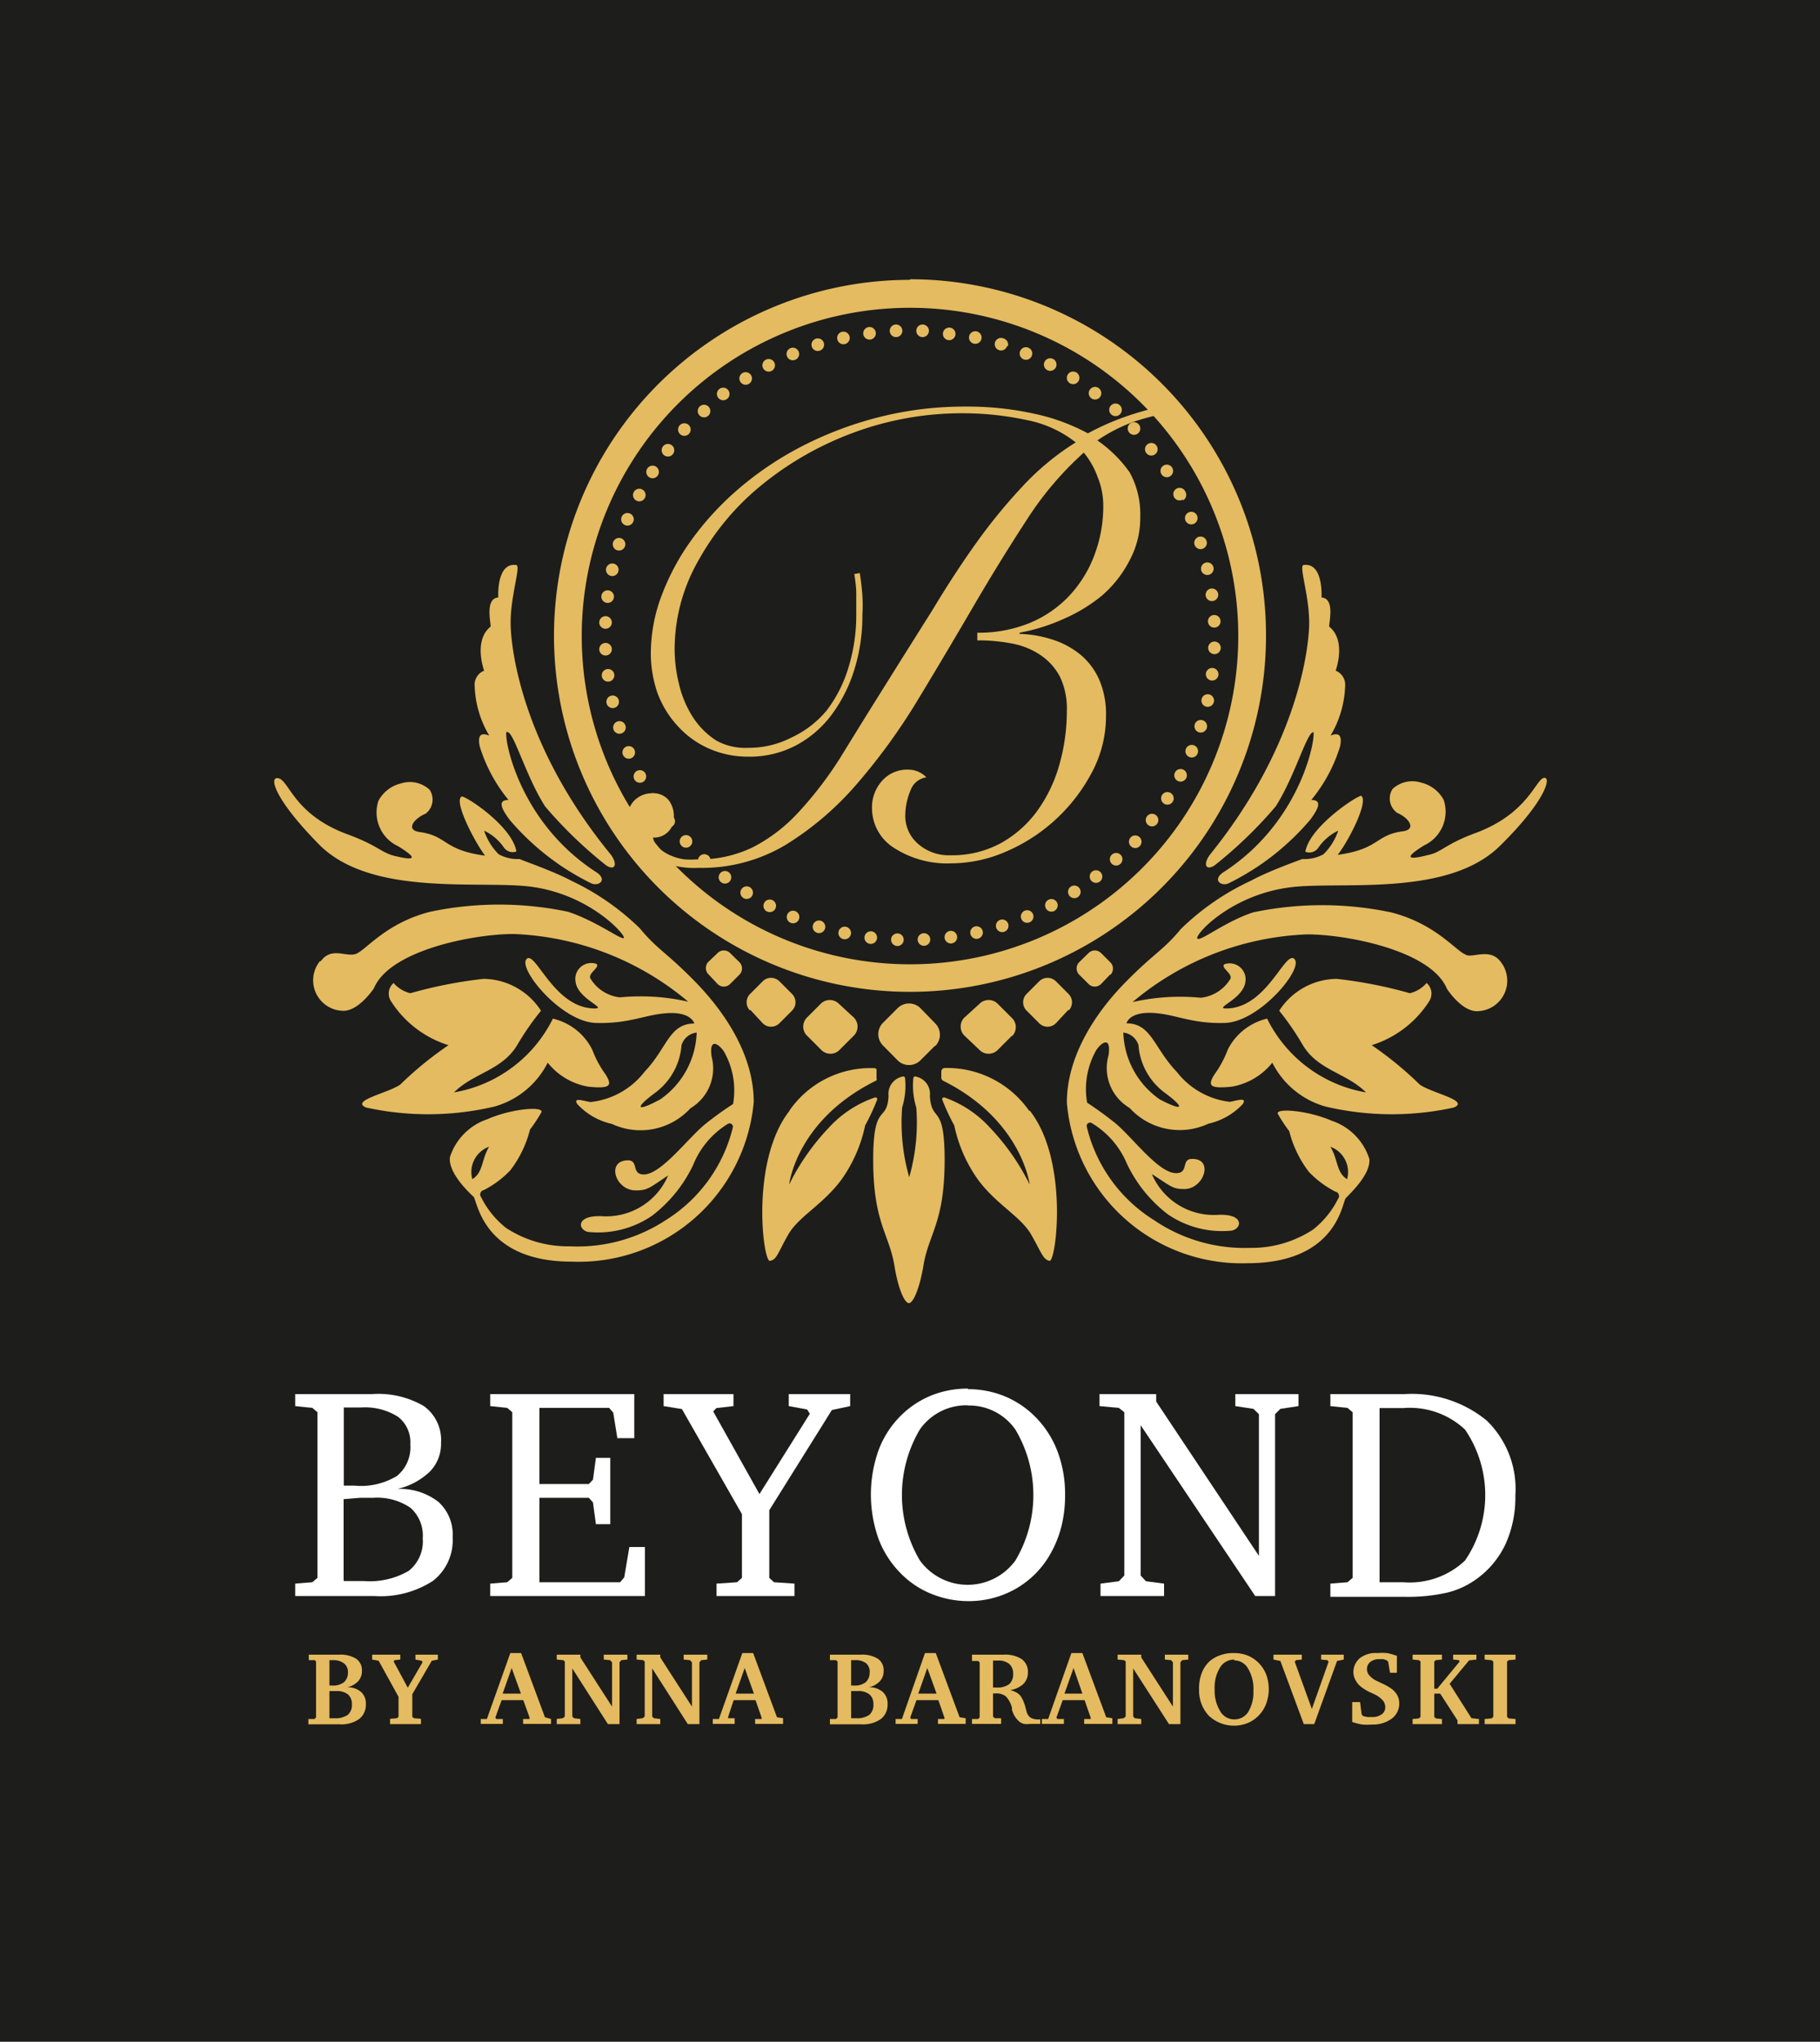 <svg id="Layer_1" data-name="Layer 1" xmlns="http://www.w3.org/2000/svg" viewBox="0 0 92.48 103.75"><title>BEYOND</title><rect width="92.48" height="103.75" style="fill:#1d1d1b"/><path d="M47.52,53.13l-0.75.75a0.82,0.82,0,0,1-1.16,0l-0.74-.75a0.82,0.82,0,0,1,0-1.16l0.74-.74a0.82,0.82,0,0,1,1.16,0L47.52,52a0.82,0.82,0,0,1,0,1.16" style="fill:#e4bb60"/><path d="M51.43,52.62l-0.74.74a0.65,0.65,0,0,1-.91,0L49,52.62a0.65,0.65,0,0,1,0-.91L49.78,51a0.65,0.65,0,0,1,.91,0l0.74,0.74a0.65,0.65,0,0,1,0,.91" style="fill:#e4bb60"/><path d="M54.29,51.31L53.65,52a0.6,0.6,0,0,1-.84,0l-0.65-.65a0.6,0.6,0,0,1,0-.84l0.65-.65a0.6,0.6,0,0,1,.84,0l0.65,0.65a0.6,0.6,0,0,1,0,.84" style="fill:#e4bb60"/><path d="M56.42,49.51L55.95,50a0.45,0.45,0,0,1-.64,0l-0.47-.47a0.45,0.45,0,0,1,0-.64l0.47-.46a0.45,0.45,0,0,1,.64,0l0.47,0.47a0.45,0.45,0,0,1,0,.64" style="fill:#e4bb60"/><path d="M52.29,56.44A5.08,5.08,0,0,0,48,54.27a0.18,0.18,0,0,0-.17.19v0.31a0.18,0.18,0,0,0,.1.15c4,2,4.39,5.27,4.39,5.27a11.62,11.62,0,0,0-2-2.87A5.65,5.65,0,0,0,48,55.77a0.09,0.09,0,0,0-.12.11,10.89,10.89,0,0,0,.61,1.31,7.3,7.3,0,0,0,1.21,2.76c0.95,1.28,2.17,1.86,2.7,2.79S53,64,53.33,64.07s1-5.08-1-7.63" style="fill:#e4bb60"/><path d="M64.41,51.81a6.91,6.91,0,0,0,5,3.7c-1-1-2.44-1.11-3.22-2.42A13.72,13.72,0,0,0,65,51.36a3.52,3.52,0,0,1,2.92-1.62,22.66,22.66,0,0,1,3.72.73,1.63,1.63,0,0,0,.85-0.52,0.71,0.71,0,0,1,.13.93,5.35,5.35,0,0,1-2.92,2.23,17.9,17.9,0,0,1,2.44,2c0.6,0.43,2.58.82,1.73,1.17a14.71,14.71,0,0,1-6.51-.05A4.34,4.34,0,0,1,64.65,54a3.37,3.37,0,0,1-2.07,1.22c-1.12.11-1.22-.05-0.88-0.61a5.37,5.37,0,0,0,.69-1.28,3,3,0,0,1,2-1.57" style="fill:#e4bb60"/><path d="M66.72,37.16c0.19,0.08-.48,4.53-4.55,7.16-0.6.39-.11,0.76,0.29,0.55a12.87,12.87,0,0,0,4.12-3.22c0.35-.48.67-1,0.05-1a7.94,7.94,0,0,0,1.46-2.71c0.16-.74-0.21-0.67-0.48-0.56a5.28,5.28,0,0,0,.74-2.5,0.77,0.77,0,0,0-.48-0.8s0.56-1.52-.32-2.23c-0.08,0,.35-1.44-0.4-1.49,0,0,.11-1.78-0.9-1.65-0.29,0,.32,1.62.27,3.11s-0.74,6.27-5,11.56c-0.39.48-.29,0.9,0.19,0.6a22,22,0,0,0,3.11-3c1-1.56,1.62-3.9,1.94-3.77" style="fill:#e4bb60"/><path d="M57.85,53.11a3.31,3.31,0,0,0,1.3,2.39c1.09,0.8,1,1-.21.37a4.29,4.29,0,0,1-1.86-3.4,0.91,0.91,0,0,1,.77.64m9.75,5.16a1.37,1.37,0,0,1,.85,1.65c-0.56-.35-0.45-1-0.85-1.65m6.88-9.76c-0.51-.19-1.52-1.57-3.8-2.15a17,17,0,0,0-7,0c-1.46.48-2.7,1.51-2.84,1.33s1.68-2.21,4.71-2.6c2.55-.33,8,0.53,10.67-2.11,2.36-2.32,2.63-3.55,2.22-3.45S77.61,41.35,75,42.32c-1.6.59-1.76,1-2.45,1.13-0.93.24-1.3,0.2-.19-0.49a1.89,1.89,0,0,0,1-2.31,1.76,1.76,0,0,0-1.14-.88,1.48,1.48,0,0,0-1.46.32A0.9,0.9,0,0,0,71,41.31c0.58,0.24,1,.83.29,0.93-1.43.19-1.17,0.9-3.32,1.2,0.53-.66,1.59-2.71,1.2-3C69,40.4,66.54,42,66.33,43.28A0.55,0.55,0,0,0,67,43.06a2.53,2.53,0,0,1,1-.85,3.08,3.08,0,0,1-.75,1.2,2,2,0,0,1-1.07.24s-1.72.61-2.59,1.09A12.8,12.8,0,0,0,60,47.21c-0.9,1.09-1.33,1.2-2.79,2.68s-3,3.7-3,6.14a8.92,8.92,0,0,0,9.17,8.16c4.57,0,4.81-3.08,5-3.3s1.28-1.2,1.2-2a3,3,0,0,0-1.91-1.94c-1.22-.53-2.87-0.66-2.74-0.35a8,8,0,0,0,.58.88,5.72,5.72,0,0,0,1,2.07,5,5,0,0,0,1.34,1,0.23,0.23,0,0,1,.14.37,4.62,4.62,0,0,1-1.27,1.56,5.7,5.7,0,0,1-3.22.93A8.18,8.18,0,0,1,58.64,62a7.7,7.7,0,0,1-3.42-4.76,0.17,0.17,0,0,1,.24-0.18,4.37,4.37,0,0,1,1.8,2.07,7,7,0,0,0,2.09,2.58,4.86,4.86,0,0,0,3.25.82c0.5-.11.64-0.85-0.69-0.8a3.42,3.42,0,0,1-3.38-2.07c1,0.64,1.05.76,1.65,0.76,1,0,1.52-1.56.38-1.53-0.55,0-.14.74-0.81,0.72-0.9,0-2.26-1.89-3.13-2.58-0.7-.56-1.38-1-1.38-1a4,4,0,0,1,.4-2.55c0.17-.37.85-1,0.69,0.14A2.35,2.35,0,0,0,57.4,56.3a3.44,3.44,0,0,0,4,.8,3.39,3.39,0,0,0,1.75-1c0.22-.35-0.24-0.19-0.66-0.11a4,4,0,0,1-2.69-1.52C58.62,53.24,58.51,52,57.24,52c0,0,.12-0.58,1.3-0.53s1.95,0.56,3.7.51,4-2.74,3.54-3.24-1.36,2.38-3.35,2.5c-0.93.05,0.72-.42,0.85-1.33A0.81,0.81,0,0,0,62.21,49c-0.21.19,0.53,0.51,0.27,0.8a2,2,0,0,1-1.46.9,10.91,10.91,0,0,0-3.47.22,14.61,14.61,0,0,1,8.88-3.44c2,0,6.29.82,7.09,2.76,0,0,.78,1.23,1.62,1.14a1.55,1.55,0,0,0,1.12-2.5c-0.53-.72-1.38-0.21-1.75-0.35" style="fill:#e4bb60"/><path d="M28.07,51.81a6.91,6.91,0,0,1-5,3.7c1-1,2.44-1.11,3.22-2.42a13.72,13.72,0,0,1,1.2-1.73,3.52,3.52,0,0,0-2.92-1.62,22.66,22.66,0,0,0-3.72.73A1.63,1.63,0,0,1,20,49.95a0.71,0.71,0,0,0-.13.93,5.35,5.35,0,0,0,2.92,2.23,17.9,17.9,0,0,0-2.45,2c-0.6.43-2.58,0.82-1.73,1.17a14.71,14.71,0,0,0,6.51-.05A4.34,4.34,0,0,0,27.83,54a3.37,3.37,0,0,0,2.07,1.22c1.12,0.11,1.22-.05.88-0.61a5.37,5.37,0,0,1-.69-1.28,3,3,0,0,0-2-1.57" style="fill:#e4bb60"/><path d="M25.75,37.16c-0.19.08,0.48,4.53,4.55,7.16,0.6,0.39.11,0.76-.29,0.55a12.87,12.87,0,0,1-4.12-3.22c-0.35-.48-0.67-1-0.05-1a7.93,7.93,0,0,1-1.46-2.71c-0.16-.74.21-0.67,0.48-0.56a5.28,5.28,0,0,1-.74-2.5,0.77,0.77,0,0,1,.48-0.8s-0.56-1.52.32-2.23c0.08,0-.34-1.44.4-1.49,0,0-.11-1.78.9-1.65,0.29,0-.32,1.62-0.27,3.11S26.68,38.09,31,43.38c0.39,0.48.29,0.9-.19,0.6a22,22,0,0,1-3.11-3c-1-1.56-1.62-3.9-1.94-3.77" style="fill:#e4bb60"/><path d="M35.4,52.47a4.3,4.3,0,0,1-1.86,3.4c-1.25.67-1.3,0.43-.21-0.37a3.32,3.32,0,0,0,1.3-2.39,0.91,0.91,0,0,1,.77-0.64M24,59.92a1.37,1.37,0,0,1,.85-1.65c-0.4.69-.29,1.3-0.85,1.65M16.24,48.86a1.55,1.55,0,0,0,1.12,2.5C18.19,51.45,19,50.22,19,50.22c0.8-1.94,5.08-2.76,7.09-2.76a14.61,14.61,0,0,1,8.88,3.44,10.88,10.88,0,0,0-3.47-.22,2,2,0,0,1-1.46-.9c-0.27-.29.48-0.61,0.27-0.8a0.81,0.81,0,0,0-1.06.93c0.13,0.9,1.78,1.38.85,1.33-2-.11-2.92-3-3.35-2.5s1.78,3.19,3.53,3.24,2.53-.45,3.7-0.5,1.3,0.53,1.3.53c-1.28,0-1.38,1.25-2.52,2.44A4,4,0,0,1,30,56c-0.43-.08-0.89-0.24-0.66.11a3.39,3.39,0,0,0,1.75,1,3.44,3.44,0,0,0,4-.8,2.35,2.35,0,0,0,1.07-2.62c-0.16-1.13.52-.51,0.69-0.14a4,4,0,0,1,.4,2.55,16.75,16.75,0,0,0-1.39,1c-0.87.69-2.23,2.55-3.13,2.58-0.67,0-.26-0.7-0.81-0.72-1.14,0-.66,1.53.38,1.53,0.6,0,.69-0.12,1.65-0.76a3.42,3.42,0,0,1-3.38,2.07c-1.33-.05-1.2.69-0.69,0.8a4.87,4.87,0,0,0,3.25-.82,7.06,7.06,0,0,0,2.09-2.58A4.36,4.36,0,0,1,37,57.1a0.17,0.17,0,0,1,.24.18A7.7,7.7,0,0,1,33.83,62a8.18,8.18,0,0,1-4.89,1.33,5.72,5.72,0,0,1-3.22-.93,4.61,4.61,0,0,1-1.27-1.56,0.23,0.23,0,0,1,.14-0.37,5,5,0,0,0,1.34-1,5.69,5.69,0,0,0,1-2.07,8.17,8.17,0,0,0,.58-0.88c0.13-.32-1.52-0.19-2.74.35a3,3,0,0,0-1.91,1.94c-0.08.82,1,1.81,1.2,2s0.45,3.3,5,3.3A8.93,8.93,0,0,0,38.3,56c0-2.45-1.54-4.65-3-6.14s-1.89-1.6-2.79-2.69A12.78,12.78,0,0,0,29,44.74c-0.88-.48-2.59-1.06-2.59-1.09a2,2,0,0,1-1.07-.24,3.06,3.06,0,0,1-.74-1.2,2.53,2.53,0,0,1,1,.85,0.55,0.55,0,0,0,.64.21c-0.21-1.3-2.64-2.88-2.79-2.79-0.4.24,0.66,2.29,1.2,3-2.15-.29-1.89-1-3.32-1.2-0.75-.1-0.29-0.69.29-0.93a0.9,0.9,0,0,0,.21-1.22,1.48,1.48,0,0,0-1.46-.32,1.76,1.76,0,0,0-1.14.88,1.89,1.89,0,0,0,1,2.31c1.12,0.69.75,0.72-.19,0.49-0.68-.17-0.85-0.54-2.45-1.12-2.64-1-2.89-2.68-3.43-2.82S13.94,40.63,16.3,43C19,45.58,24.43,44.72,27,45.06c3,0.4,4.81,2.47,4.7,2.6s-1.38-.85-2.84-1.33a17,17,0,0,0-7,0c-2.29.58-3.3,2-3.8,2.15s-1.22-.37-1.75.35" style="fill:#e4bb60"/><path d="M41,52.62l0.74,0.74a0.65,0.65,0,0,0,.91,0l0.74-.74a0.65,0.65,0,0,0,0-.91L42.62,51a0.65,0.65,0,0,0-.91,0L41,51.71a0.65,0.65,0,0,0,0,.91" style="fill:#e4bb60"/><path d="M38.12,51.31L38.76,52a0.6,0.6,0,0,0,.84,0l0.65-.65a0.6,0.6,0,0,0,0-.84l-0.65-.65a0.6,0.6,0,0,0-.84,0l-0.65.65a0.6,0.6,0,0,0,0,.84" style="fill:#e4bb60"/><path d="M36,49.51L36.46,50a0.45,0.45,0,0,0,.64,0l0.47-.47a0.45,0.45,0,0,0,0-.64l-0.47-.46a0.45,0.45,0,0,0-.64,0L36,48.87a0.45,0.45,0,0,0,0,.64" style="fill:#e4bb60"/><path d="M46.2,66.22c-0.27,0-.58-0.85-0.75-1.89-0.26-1.63-1.08-2.18-1.08-5.39,0-3,.69-1.83.78-3.24a0.9,0.9,0,0,1,.74-1,0.09,0.09,0,0,1,.1.09,3.74,3.74,0,0,1-.15,1.49,10.11,10.11,0,0,0,.36,3.54,10.11,10.11,0,0,0,.36-3.54,3.75,3.75,0,0,1-.15-1.49,0.09,0.09,0,0,1,.1-0.09,0.9,0.9,0,0,1,.74,1C47.35,57.11,48,56,48,58.94c0,3.21-.82,3.75-1.08,5.39-0.17,1-.48,1.89-0.75,1.89" style="fill:#e4bb60"/><path d="M40.11,56.44a5,5,0,0,1,4.35-2.16,0.09,0.09,0,0,1,.08.09l0,0.45a0.09,0.09,0,0,1,0,.08c-4.08,2-4.44,5.29-4.44,5.29a11.61,11.61,0,0,1,2-2.87,5.64,5.64,0,0,1,2.35-1.55,0.09,0.09,0,0,1,.12.11,10.89,10.89,0,0,1-.61,1.31,7.3,7.3,0,0,1-1.21,2.76c-0.95,1.28-2.17,1.86-2.7,2.79s-0.58,1.28-.93,1.33-1-5.08,1-7.63" style="fill:#e4bb60"/><path d="M46.24,49A16.68,16.68,0,1,1,62.92,32.28,16.68,16.68,0,0,1,46.24,49m0-34.78A18.09,18.09,0,1,0,64.33,32.28,18.09,18.09,0,0,0,46.24,14.19" style="fill:#e4bb60"/><path d="M45.85,16.79a0.32,0.32,0,1,1-.33-0.3,0.32,0.32,0,0,1,.33.3" style="fill:#e4bb60"/><path d="M44.5,16.89a0.32,0.32,0,1,1-.36-0.27,0.32,0.32,0,0,1,.36.27" style="fill:#e4bb60"/><path d="M43.17,17.1a0.32,0.32,0,1,1-.38-0.24,0.32,0.32,0,0,1,.38.24" style="fill:#e4bb60"/><path d="M41.86,17.42a0.32,0.32,0,1,1-.4-0.21,0.32,0.32,0,0,1,.4.21" style="fill:#e4bb60"/><path d="M40.58,17.86a0.32,0.32,0,1,1-.41-0.17,0.32,0.32,0,0,1,.41.17" style="fill:#e4bb60"/><path d="M39.34,18.41a0.32,0.32,0,1,1-.43-0.13,0.32,0.32,0,0,1,.43.13" style="fill:#e4bb60"/><path d="M38.16,19.06a0.32,0.32,0,1,1-.44-0.1,0.32,0.32,0,0,1,.44.1" style="fill:#e4bb60"/><path d="M37,19.82a0.32,0.32,0,1,1-.44-0.06,0.32,0.32,0,0,1,.44.06" style="fill:#e4bb60"/><path d="M36,20.66a0.32,0.32,0,1,1-.45,0,0.32,0.32,0,0,1,.45,0" style="fill:#e4bb60"/><path d="M35,21.6a0.32,0.32,0,1,1-.45,0,0.32,0.32,0,0,1,.45,0" style="fill:#e4bb60"/><path d="M34.13,22.62a0.32,0.32,0,1,1-.44.06,0.32,0.32,0,0,1,.44-0.06" style="fill:#e4bb60"/><path d="M33.33,23.71a0.32,0.32,0,1,1-.44.1,0.32,0.32,0,0,1,.44-0.1" style="fill:#e4bb60"/><path d="M32.63,24.87a0.32,0.32,0,1,1-.43.14,0.32,0.32,0,0,1,.43-0.14" style="fill:#e4bb60"/><path d="M32,26.09a0.32,0.32,0,1,1-.41.17A0.32,0.32,0,0,1,32,26.09" style="fill:#e4bb60"/><path d="M31.55,27.35a0.32,0.32,0,1,1-.4.21,0.32,0.32,0,0,1,.4-0.21" style="fill:#e4bb60"/><path d="M31.18,28.64a0.32,0.32,0,1,1-.38.24,0.32,0.32,0,0,1,.38-0.24" style="fill:#e4bb60"/><path d="M30.92,30a0.32,0.32,0,1,1-.36.27A0.32,0.32,0,0,1,30.92,30" style="fill:#e4bb60"/><path d="M30.78,31.31a0.32,0.32,0,1,1-.33.3,0.32,0.32,0,0,1,.33-0.3" style="fill:#e4bb60"/><path d="M30.75,32.67a0.32,0.32,0,1,1-.3.33,0.32,0.32,0,0,1,.3-0.33" style="fill:#e4bb60"/><path d="M30.85,34a0.32,0.32,0,1,1-.27.36A0.32,0.32,0,0,1,30.85,34" style="fill:#e4bb60"/><path d="M31.06,35.35a0.32,0.32,0,1,1-.24.38,0.32,0.32,0,0,1,.24-0.38" style="fill:#e4bb60"/><path d="M31.38,36.66a0.32,0.32,0,1,1-.21.4,0.32,0.32,0,0,1,.21-0.4" style="fill:#e4bb60"/><path d="M31.82,37.94a0.32,0.32,0,1,1-.17.41,0.32,0.32,0,0,1,.17-0.41" style="fill:#e4bb60"/><path d="M32.37,39.17a0.32,0.32,0,1,1-.14.43,0.32,0.32,0,0,1,.14-0.43" style="fill:#e4bb60"/><path d="M33,40.36a0.32,0.32,0,1,1-.1.44,0.32,0.32,0,0,1,.1-0.44" style="fill:#e4bb60"/><path d="M33.78,41.48a0.32,0.32,0,1,1-.06.44,0.32,0.32,0,0,1,.06-0.44" style="fill:#e4bb60"/><path d="M34.63,42.53a0.32,0.32,0,1,1,0,.45,0.32,0.32,0,0,1,0-.45" style="fill:#e4bb60"/><path d="M35.56,43.5a0.32,0.32,0,1,1,0,.45,0.32,0.32,0,0,1,0-.45" style="fill:#e4bb60"/><path d="M36.58,44.39a0.32,0.32,0,1,1,.06.44,0.32,0.32,0,0,1-.06-0.44" style="fill:#e4bb60"/><path d="M37.67,45.19a0.32,0.32,0,1,1,.1.44,0.32,0.32,0,0,1-.1-0.44" style="fill:#e4bb60"/><path d="M38.83,45.88a0.32,0.32,0,1,1,.13.43,0.32,0.32,0,0,1-.13-0.43" style="fill:#e4bb60"/><path d="M40,46.48a0.32,0.32,0,1,1,.17.41A0.32,0.32,0,0,1,40,46.48" style="fill:#e4bb60"/><path d="M41.31,47a0.32,0.32,0,1,1,.21.4,0.32,0.32,0,0,1-.21-0.4" style="fill:#e4bb60"/><path d="M42.61,47.34a0.32,0.32,0,1,1,.24.38,0.32,0.32,0,0,1-.24-0.38" style="fill:#e4bb60"/><path d="M43.93,47.6a0.32,0.32,0,1,1,.27.36,0.32,0.32,0,0,1-.27-0.36" style="fill:#e4bb60"/><path d="M45.28,47.74a0.32,0.32,0,1,1,.3.33,0.32,0.32,0,0,1-.3-0.33" style="fill:#e4bb60"/><path d="M46.63,47.76a0.32,0.32,0,1,1,.33.3,0.32,0.32,0,0,1-.33-0.3" style="fill:#e4bb60"/><path d="M48,47.67a0.32,0.32,0,1,1,.35.27A0.32,0.32,0,0,1,48,47.67" style="fill:#e4bb60"/><path d="M49.31,47.46a0.32,0.32,0,1,1,.38.24,0.32,0.32,0,0,1-.38-0.24" style="fill:#e4bb60"/><path d="M50.62,47.14a0.32,0.32,0,1,1,.4.21,0.32,0.32,0,0,1-.4-0.21" style="fill:#e4bb60"/><path d="M51.9,46.7a0.32,0.32,0,1,1,.41.17,0.32,0.32,0,0,1-.41-0.17" style="fill:#e4bb60"/><path d="M53.14,46.15a0.32,0.32,0,1,1,.43.14,0.32,0.32,0,0,1-.43-0.14" style="fill:#e4bb60"/><path d="M54.32,45.49a0.32,0.32,0,1,1,.44.1,0.32,0.32,0,0,1-.44-0.1" style="fill:#e4bb60"/><path d="M55.44,44.74a0.32,0.32,0,1,1,.44.06,0.32,0.32,0,0,1-.44-0.06" style="fill:#e4bb60"/><path d="M56.49,43.89a0.32,0.32,0,1,1,.45,0,0.32,0.32,0,0,1-.45,0" style="fill:#e4bb60"/><path d="M57.46,43a0.32,0.32,0,1,1,.45,0,0.32,0.32,0,0,1-.45,0" style="fill:#e4bb60"/><path d="M58.35,41.93a0.32,0.32,0,1,1,.44-0.06,0.32,0.32,0,0,1-.44.06" style="fill:#e4bb60"/><path d="M59.15,40.84a0.32,0.32,0,1,1,.44-0.1,0.32,0.32,0,0,1-.44.1" style="fill:#e4bb60"/><path d="M59.84,39.68a0.32,0.32,0,1,1,.43-0.13,0.32,0.32,0,0,1-.43.13" style="fill:#e4bb60"/><path d="M60.44,38.47a0.32,0.32,0,1,1,.41-0.17,0.32,0.32,0,0,1-.41.17" style="fill:#e4bb60"/><path d="M60.92,37.21a0.32,0.32,0,1,1,.4-0.21,0.32,0.32,0,0,1-.4.21" style="fill:#e4bb60"/><path d="M61.3,35.91a0.32,0.32,0,1,1,.38-0.24,0.32,0.32,0,0,1-.38.24" style="fill:#e4bb60"/><path d="M61.56,34.58a0.32,0.32,0,1,1,.35-0.27,0.32,0.32,0,0,1-.35.27" style="fill:#e4bb60"/><path d="M61.7,33.24a0.32,0.32,0,1,1,.33-0.3,0.32,0.32,0,0,1-.33.3" style="fill:#e4bb60"/><path d="M61.72,31.89a0.32,0.32,0,1,1,.3-0.33,0.32,0.32,0,0,1-.3.33" style="fill:#e4bb60"/><path d="M61.63,30.54a0.32,0.32,0,1,1,.27-0.35,0.32,0.32,0,0,1-.27.35" style="fill:#e4bb60"/><path d="M61.42,29.21a0.32,0.32,0,1,1,.24-0.38,0.32,0.32,0,0,1-.24.38" style="fill:#e4bb60"/><path d="M61.1,27.89a0.32,0.32,0,1,1,.21-0.4,0.32,0.32,0,0,1-.21.4" style="fill:#e4bb60"/><path d="M60.66,26.62a0.32,0.32,0,1,1,.17-0.41,0.32,0.32,0,0,1-.17.41" style="fill:#e4bb60"/><path d="M60.11,25.38A0.32,0.32,0,1,1,60.24,25a0.32,0.32,0,0,1-.13.43" style="fill:#e4bb60"/><path d="M59.46,24.2a0.32,0.32,0,1,1,.1-0.44,0.32,0.32,0,0,1-.1.44" style="fill:#e4bb60"/><path d="M58.7,23.08a0.32,0.32,0,1,1,.06-0.44,0.32,0.32,0,0,1-.06.44" style="fill:#e4bb60"/><path d="M57.85,22a0.32,0.32,0,1,1,0-.45,0.32,0.32,0,0,1,0,.45" style="fill:#e4bb60"/><path d="M56.91,21.05a0.32,0.32,0,1,1,0-.45,0.32,0.32,0,0,1,0,.45" style="fill:#e4bb60"/><path d="M55.9,20.17a0.32,0.32,0,1,1-.06-0.44,0.32,0.32,0,0,1,.06.44" style="fill:#e4bb60"/><path d="M54.8,19.37a0.32,0.32,0,1,1-.1-0.44,0.32,0.32,0,0,1,.1.44" style="fill:#e4bb60"/><path d="M53.65,18.67a0.32,0.32,0,1,1-.14-0.43,0.32,0.32,0,0,1,.14.43" style="fill:#e4bb60"/><path d="M52.43,18.08a0.32,0.32,0,1,1-.17-0.41,0.32,0.32,0,0,1,.17.41" style="fill:#e4bb60"/><path d="M51.17,17.59A0.32,0.32,0,1,1,51,17.2a0.32,0.32,0,0,1,.21.4" style="fill:#e4bb60"/><path d="M49.87,17.22a0.32,0.32,0,1,1-.24-0.38,0.32,0.32,0,0,1,.24.38" style="fill:#e4bb60"/><path d="M48.55,17a0.32,0.32,0,1,1-.27-0.35,0.32,0.32,0,0,1,.27.35" style="fill:#e4bb60"/><path d="M47.2,16.82a0.32,0.32,0,1,1-.3-0.33,0.32,0.32,0,0,1,.3.33" style="fill:#e4bb60"/><path d="M43.69,29.12q0.1,0.68.13,1.14t0,1a9.12,9.12,0,0,1-.4,2.74,7.61,7.61,0,0,1-1.14,2.29,5.46,5.46,0,0,1-1.82,1.58,5.06,5.06,0,0,1-2.43.58A4.88,4.88,0,0,1,35.94,38a4.66,4.66,0,0,1-1.55-1.16,5,5,0,0,1-1-1.68,6.22,6.22,0,0,1-.32-2,8.33,8.33,0,0,1,.55-2.9,12.06,12.06,0,0,1,1.55-2.87,15,15,0,0,1,2.43-2.61,16.68,16.68,0,0,1,3.22-2.14,18.5,18.5,0,0,1,3.87-1.45,17.67,17.67,0,0,1,4.4-.53,15.71,15.71,0,0,1,3.45.36,10.23,10.23,0,0,1,2.74,1,13.16,13.16,0,0,1,2.37-1,14.58,14.58,0,0,1,2.11-.5v0.39a13.58,13.58,0,0,0-2,.47,8.18,8.18,0,0,0-2,1A6.55,6.55,0,0,1,57.4,24a4.42,4.42,0,0,1,.54,2.27,4.55,4.55,0,0,1-.55,2.22A5.94,5.94,0,0,1,56,30.26a8.26,8.26,0,0,1-2,1.21,9.56,9.56,0,0,1-2.19.68v0.06a6,6,0,0,1,1.73.31,4.28,4.28,0,0,1,1.39.77,3.47,3.47,0,0,1,.93,1.26,4.39,4.39,0,0,1,.34,1.79,6.1,6.1,0,0,1-.74,2.95,8.87,8.87,0,0,1-4.38,4,7,7,0,0,1-2.71.58,5,5,0,0,1-2.95-.79,2.38,2.38,0,0,1-1.11-2,2,2,0,0,1,.5-1.39,1.69,1.69,0,0,1,1.35-.58,1.25,1.25,0,0,1,.91.39,1,1,0,0,0-.79.63A3.39,3.39,0,0,0,46,41.43a1.87,1.87,0,0,0,.65,1.45,2.36,2.36,0,0,0,1.64.58,5.18,5.18,0,0,0,2.59-.63,5.71,5.71,0,0,0,1.85-1.66,7.44,7.44,0,0,0,1.11-2.35,10,10,0,0,0,.37-2.71,3.77,3.77,0,0,0-.35-1.72,3,3,0,0,0-1-1.11,3.83,3.83,0,0,0-1.44-.58,9.07,9.07,0,0,0-1.76-.16V32.15a6.84,6.84,0,0,0,2.63-.48,5.84,5.84,0,0,0,2-1.35,6.19,6.19,0,0,0,1.3-2.06,7,7,0,0,0,.47-2.58,3.81,3.81,0,0,0-.29-1.45A4.08,4.08,0,0,0,55.07,23a16.63,16.63,0,0,0-2.92,3.45q-1.37,2.1-2.74,4.45t-2.8,4.71a31,31,0,0,1-3.09,4.25,15.47,15.47,0,0,1-3.63,3.09A8.29,8.29,0,0,1,35.5,44.1a4.39,4.39,0,0,1-2.64-.71,2.08,2.08,0,0,1-1-1.71,1.37,1.37,0,0,1,.37-1,1.25,1.25,0,0,1,.92-0.37,1,1,0,0,1,.82.34,1.32,1.32,0,0,1,.27.85,1,1,0,0,1-1.06,1.06,1,1,0,0,0,.32.55,2.23,2.23,0,0,0,.6.37,2.7,2.7,0,0,0,.69.19,4.66,4.66,0,0,0,.61,0,6.27,6.27,0,0,0,2.84-.61,8.28,8.28,0,0,0,2.31-1.76,19.07,19.07,0,0,0,2.13-2.77q1-1.63,2.27-3.66T47.38,31q1.11-1.85,2.24-3.43A27.89,27.89,0,0,1,52,24.67a13.19,13.19,0,0,1,2.66-2.19,5.78,5.78,0,0,0-2.51-1.14A15.45,15.45,0,0,0,49,21a15.85,15.85,0,0,0-5.67,1,16.31,16.31,0,0,0-4.67,2.68,13.15,13.15,0,0,0-3.17,3.8A9.09,9.09,0,0,0,34.28,33a7.45,7.45,0,0,0,.23,1.79,5.35,5.35,0,0,0,.69,1.64,4,4,0,0,0,1.18,1.19A3,3,0,0,0,38,38a4.71,4.71,0,0,0,2.19-.51A5.17,5.17,0,0,0,42,36.11a6.82,6.82,0,0,0,1.11-2.18,9.11,9.11,0,0,0,.4-2.76c0-.34,0-0.68,0-1s-0.05-.67-0.1-1Z" style="fill:#e4bb60"/><path d="M16.74,87.31H17a1.08,1.08,0,0,0,.67-0.17,0.65,0.65,0,0,0,.21-0.54,0.62,0.62,0,0,0-.2-0.5,0.9,0.9,0,0,0-.59-0.17H16.74v1.36Zm0-1.66h0.14a0.92,0.92,0,0,0,.6-0.17A0.65,0.65,0,0,0,17.68,85a0.56,0.56,0,0,0-.18-0.46A0.85,0.85,0,0,0,17,84.36H16.74v1.27Zm-1.08-1.57h1.57a1.5,1.5,0,0,1,.87.21,0.7,0.7,0,0,1,.29.62,0.75,0.75,0,0,1-.19.52,1.12,1.12,0,0,1-.56.31,1,1,0,0,1,.7.23,0.78,0.78,0,0,1,.25.62,0.91,0.91,0,0,1-.34.76,1.57,1.57,0,0,1-1,.27H15.67V87.35l0.31,0,0.08-.08V84.43L16,84.36l-0.31,0V84.08Z" style="fill:#e4bb60"/><polygon points="18.91 84.08 20.34 84.08 20.34 84.33 20.05 84.36 20 84.42 20.72 85.76 21.47 84.47 21.43 84.39 21.11 84.33 21.11 84.08 22.25 84.08 22.25 84.33 21.94 84.39 20.95 86.09 20.95 87.24 21.03 87.31 21.39 87.34 21.39 87.61 19.82 87.61 19.82 87.34 20.17 87.31 20.25 87.24 20.25 86.22 19.24 84.39 18.91 84.33 18.91 84.08" style="fill:#e4bb60"/><path d="M26,84.76l-0.46,1.3h0.93ZM25.93,84h0.55l1.21,3.26L28,87.35V87.6H26.58V87.35l0.33,0,0-.07-0.32-.89H25.49l-0.32.89,0.05,0.07,0.33,0V87.6H24.43V87.35l0.31,0Z" style="fill:#e4bb60"/><polygon points="28.29 87.61 28.29 87.35 28.6 87.31 28.7 87.22 28.7 84.43 28.62 84.36 28.29 84.33 28.29 84.08 29.49 84.08 29.49 84.22 31.1 86.72 31.1 84.47 31 84.36 30.68 84.33 30.68 84.08 31.88 84.08 31.88 84.33 31.57 84.36 31.48 84.47 31.48 87.61 30.89 87.61 29.08 84.78 29.08 87.22 29.16 87.31 29.49 87.35 29.49 87.61 28.29 87.61" style="fill:#e4bb60"/><polygon points="32.35 87.61 32.35 87.35 32.66 87.31 32.76 87.22 32.76 84.43 32.68 84.36 32.35 84.33 32.35 84.08 33.55 84.08 33.55 84.22 35.16 86.72 35.16 84.47 35.06 84.36 34.74 84.33 34.74 84.08 35.94 84.08 35.94 84.33 35.63 84.36 35.54 84.47 35.54 87.61 34.95 87.61 33.14 84.78 33.14 87.22 33.22 87.31 33.55 87.35 33.55 87.61 32.35 87.61" style="fill:#e4bb60"/><path d="M37.84,84.76l-0.46,1.3h0.93ZM37.72,84h0.55l1.21,3.26,0.31,0.05V87.6H38.37V87.35l0.33,0,0-.07-0.31-.89H37.28L37,87.24,37,87.31l0.33,0V87.6H36.22V87.35l0.31,0Z" style="fill:#e4bb60"/><path d="M43.25,87.31H43.5a1.08,1.08,0,0,0,.67-0.17,0.65,0.65,0,0,0,.21-0.54,0.62,0.62,0,0,0-.2-0.5,0.9,0.9,0,0,0-.59-0.17H43.25v1.36Zm0-1.66h0.14a0.92,0.92,0,0,0,.6-0.17A0.65,0.65,0,0,0,44.19,85,0.56,0.56,0,0,0,44,84.51a0.85,0.85,0,0,0-.55-0.15H43.25v1.27Zm-1.08-1.57h1.57a1.5,1.5,0,0,1,.87.21,0.7,0.7,0,0,1,.29.62,0.75,0.75,0,0,1-.19.52,1.11,1.11,0,0,1-.56.31,1,1,0,0,1,.7.23,0.78,0.78,0,0,1,.25.62,0.91,0.91,0,0,1-.34.76,1.57,1.57,0,0,1-1,.27H42.17V87.35l0.31,0,0.08-.08V84.43l-0.08-.07-0.31,0V84.08Z" style="fill:#e4bb60"/><path d="M47.12,84.76l-0.46,1.3h0.93ZM47,84h0.55l1.21,3.26,0.31,0.05V87.6H47.66V87.35l0.33,0,0-.07-0.31-.89H46.57l-0.32.89,0.05,0.07,0.33,0V87.6H45.51V87.35l0.32,0Z" style="fill:#e4bb60"/><path d="M50.46,84.38v1.37h0.19a1,1,0,0,0,.63-0.17,0.66,0.66,0,0,0,.2-0.53,0.63,0.63,0,0,0-.2-0.5,0.86,0.86,0,0,0-.58-0.17H50.46Zm-1.07-.3H51a1.54,1.54,0,0,1,.92.23,0.78,0.78,0,0,1,.31.67,0.8,0.8,0,0,1-.23.59,1.25,1.25,0,0,1-.67.31,1.23,1.23,0,0,1,.33.13,0.7,0.7,0,0,1,.22.2,2,2,0,0,1,.22.52L52.17,87a0.55,0.55,0,0,0,.21.29,0.8,0.8,0,0,0,.41.08h0.07V87.6l-0.28,0H52.33a1.06,1.06,0,0,1-.3,0,0.73,0.73,0,0,1-.24-0.12,1.21,1.21,0,0,1-.37-0.61l0-.09a1.28,1.28,0,0,0-.32-0.59,0.8,0.8,0,0,0-.51-0.14H50.46v1.18l0.09,0.08,0.32,0V87.6H49.39V87.35l0.31,0,0.08-.08v-2.8l-0.08-.07-0.31,0V84.08Z" style="fill:#e4bb60"/><path d="M54.55,84.76l-0.46,1.3H55ZM54.44,84H55l1.21,3.26,0.31,0.05V87.6H55.09V87.35l0.33,0,0-.07-0.31-.89H54l-0.32.89,0.05,0.07,0.33,0V87.6H52.94V87.35l0.32,0Z" style="fill:#e4bb60"/><polygon points="56.79 87.61 56.79 87.35 57.1 87.31 57.2 87.22 57.2 84.43 57.12 84.36 56.79 84.33 56.79 84.08 57.99 84.08 57.99 84.22 59.6 86.72 59.6 84.47 59.51 84.36 59.19 84.33 59.19 84.08 60.38 84.08 60.38 84.33 60.07 84.36 59.98 84.47 59.98 87.61 59.4 87.61 57.58 84.78 57.58 87.22 57.66 87.31 57.99 87.35 57.99 87.61 56.79 87.61" style="fill:#e4bb60"/><path d="M62.71,84.33a0.83,0.83,0,0,0-.72.41,1.93,1.93,0,0,0-.27,1.09A2,2,0,0,0,62,86.95a0.82,0.82,0,0,0,.71.42A0.83,0.83,0,0,0,63.42,87a1.94,1.94,0,0,0,.27-1.09,2,2,0,0,0-.27-1.12,0.81,0.81,0,0,0-.71-0.42m-1.78,1.49A2.1,2.1,0,0,1,61.07,85a1.6,1.6,0,0,1,.4-0.59A1.69,1.69,0,0,1,62,84.11,1.91,1.91,0,0,1,62.7,84a1.86,1.86,0,0,1,.63.1,1.69,1.69,0,0,1,.53.31,1.75,1.75,0,0,1,.46.63,2.15,2.15,0,0,1,0,1.58,1.69,1.69,0,0,1-.42.61,1.66,1.66,0,0,1-.54.34,1.87,1.87,0,0,1-1.94-.39,1.87,1.87,0,0,1-.49-1.35" style="fill:#e4bb60"/><polygon points="64.71 84.08 66.15 84.08 66.15 84.33 65.85 84.36 65.79 84.44 66.66 86.84 67.51 84.44 67.45 84.36 67.13 84.33 67.13 84.08 68.28 84.08 68.28 84.33 67.94 84.4 66.78 87.61 66.25 87.61 65.06 84.4 64.71 84.33 64.71 84.08" style="fill:#e4bb60"/><path d="M68.71,87.49v-1h0.4l0.08,0.63,0.07,0.08,0.23,0.05,0.23,0a0.81,0.81,0,0,0,.49-0.14,0.43,0.43,0,0,0,.18-0.36,0.53,0.53,0,0,0-.13-0.35,1.34,1.34,0,0,0-.43-0.31l-0.15-.07a2.43,2.43,0,0,1-.54-0.32,1.07,1.07,0,0,1-.27-0.34,0.84,0.84,0,0,1-.1-0.38,0.93,0.93,0,0,1,.35-0.74A1.33,1.33,0,0,1,70,84a2.68,2.68,0,0,1,.48,0,3.32,3.32,0,0,1,.5.14V85H70.63l-0.09-.55-0.07-.08-0.17-.06-0.22,0a0.69,0.69,0,0,0-.45.14,0.45,0.45,0,0,0-.17.36,0.49,0.49,0,0,0,.1.3,1.09,1.09,0,0,0,.33.27l0.31,0.15a3.24,3.24,0,0,1,.43.23,1.08,1.08,0,0,1,.35.35,0.84,0.84,0,0,1,.12.44,0.94,0.94,0,0,1-.38.78,1.59,1.59,0,0,1-1,.3,3,3,0,0,1-.51,0,3.07,3.07,0,0,1-.5-0.13" style="fill:#e4bb60"/><polygon points="71.78 87.61 71.78 87.35 72.1 87.32 72.18 87.24 72.18 84.43 72.1 84.36 71.78 84.33 71.78 84.08 73.27 84.08 73.27 84.33 72.96 84.36 72.88 84.43 72.88 85.81 73.03 85.81 74.17 84.43 74.13 84.36 73.84 84.33 73.84 84.08 75.02 84.08 75.02 84.33 74.65 84.37 73.66 85.56 74.77 87.31 75.15 87.35 75.15 87.61 74.06 87.61 74.06 87.42 73.18 86.06 72.88 86.06 72.88 87.24 72.96 87.32 73.27 87.35 73.27 87.61 71.78 87.61" style="fill:#e4bb60"/><polygon points="75.44 87.61 75.44 87.35 75.79 87.32 75.88 87.24 75.88 84.43 75.79 84.36 75.44 84.33 75.44 84.08 77.01 84.08 77.01 84.33 76.66 84.36 76.58 84.43 76.58 87.24 76.66 87.32 77.01 87.35 77.01 87.61 75.44 87.61" style="fill:#e4bb60"/><path d="M17.47,80.34l0.53,0h0.49a3.93,3.93,0,0,0,2.28-.52,1.91,1.91,0,0,0,.71-1.65,1.88,1.88,0,0,0-.62-1.55,3,3,0,0,0-1.9-.51l-0.67,0-0.83.07v4.08Zm0-4.85H18A3.53,3.53,0,0,0,20.17,75a1.89,1.89,0,0,0,.68-1.61,1.63,1.63,0,0,0-.63-1.4,3.14,3.14,0,0,0-1.88-.47l-0.4,0-0.47,0v3.93ZM15,70.84h3.9a4.59,4.59,0,0,1,2.64.61,2.13,2.13,0,0,1,.87,1.87,2,2,0,0,1-.56,1.45,3.5,3.5,0,0,1-1.66.89,3.16,3.16,0,0,1,2.09.66A2.23,2.23,0,0,1,23,78.11a2.61,2.61,0,0,1-1,2.22,4.89,4.89,0,0,1-3,.77H15V80.47l0.87-.07,0.26-.22V71.76l-0.26-.22L15,71.45V70.84Z" style="fill:#fff"/><polygon points="24.91 81.1 24.91 80.47 25.77 80.4 26.03 80.18 26.03 71.76 25.77 71.54 24.91 71.45 24.91 70.84 32.23 70.84 32.23 73.08 31.37 73.08 31.16 71.78 30.95 71.54 27.41 71.54 27.41 75.41 29.92 75.41 30.13 75.19 30.28 74.08 31.01 74.08 31.01 77.45 30.28 77.45 30.13 76.34 29.92 76.11 27.41 76.11 27.41 80.4 31.51 80.4 31.72 80.15 31.98 78.61 32.77 78.61 32.77 81.1 24.91 81.1" style="fill:#fff"/><polygon points="33.72 70.84 37.27 70.84 37.27 71.45 36.4 71.55 36.24 71.72 38.59 75.92 41.15 71.84 41.01 71.62 40.08 71.45 40.08 70.84 43.2 70.84 43.2 71.45 42.27 71.65 39.09 76.74 39.09 80.18 39.33 80.4 40.37 80.47 40.37 81.1 36.41 81.1 36.41 80.47 37.45 80.4 37.7 80.18 37.7 76.94 34.65 71.6 33.72 71.45 33.72 70.84" style="fill:#fff"/><path d="M49.19,71.41a2.88,2.88,0,0,0-2.45,1.23,6.53,6.53,0,0,0,0,6.65,3,3,0,0,0,4.86,0,6.52,6.52,0,0,0,0-6.64,2.86,2.86,0,0,0-2.42-1.23m0-.83a4.88,4.88,0,0,1,1.82.34,4.71,4.71,0,0,1,1.54,1,5,5,0,0,1,1.18,1.78,6.16,6.16,0,0,1,.4,2.26,6.43,6.43,0,0,1-.19,1.61A5.55,5.55,0,0,1,53.35,79a4.66,4.66,0,0,1-1.75,1.74,4.81,4.81,0,0,1-2.41.62A5,5,0,0,1,47.35,81a4.56,4.56,0,0,1-1.53-1,5,5,0,0,1-1.17-1.78,6.71,6.71,0,0,1,0-4.55,4.88,4.88,0,0,1,1.16-1.77,4.69,4.69,0,0,1,1.54-1,4.93,4.93,0,0,1,1.84-.34" style="fill:#fff"/><polygon points="55.92 81.1 55.92 80.47 56.85 80.35 57.13 80.06 57.13 71.76 56.85 71.54 55.87 71.45 55.87 70.84 58.75 70.84 58.75 71.22 63.97 79.06 63.97 71.86 63.69 71.59 62.77 71.45 62.77 70.84 65.98 70.84 65.98 71.45 65.06 71.59 64.79 71.86 64.79 81.1 63.78 81.1 57.96 72.42 57.96 80.06 58.23 80.35 59.15 80.47 59.15 81.1 55.92 81.1" style="fill:#fff"/><path d="M70.1,71.54V80.4h1.21a4.09,4.09,0,0,0,3.13-1.1,5.9,5.9,0,0,0,0-6.66,4.1,4.1,0,0,0-3.13-1.09H70.1Zm1.27-.7a6,6,0,0,1,4.17,1.34A4.84,4.84,0,0,1,77,76a5.76,5.76,0,0,1-.48,2.42,4.57,4.57,0,0,1-1.43,1.77,4.28,4.28,0,0,1-1.52.73,9,9,0,0,1-2.22.22H67.6V80.47l0.87-.07,0.26-.22V71.76l-0.26-.22-0.87-.09V70.84h3.77Z" style="fill:#fff"/></svg>
